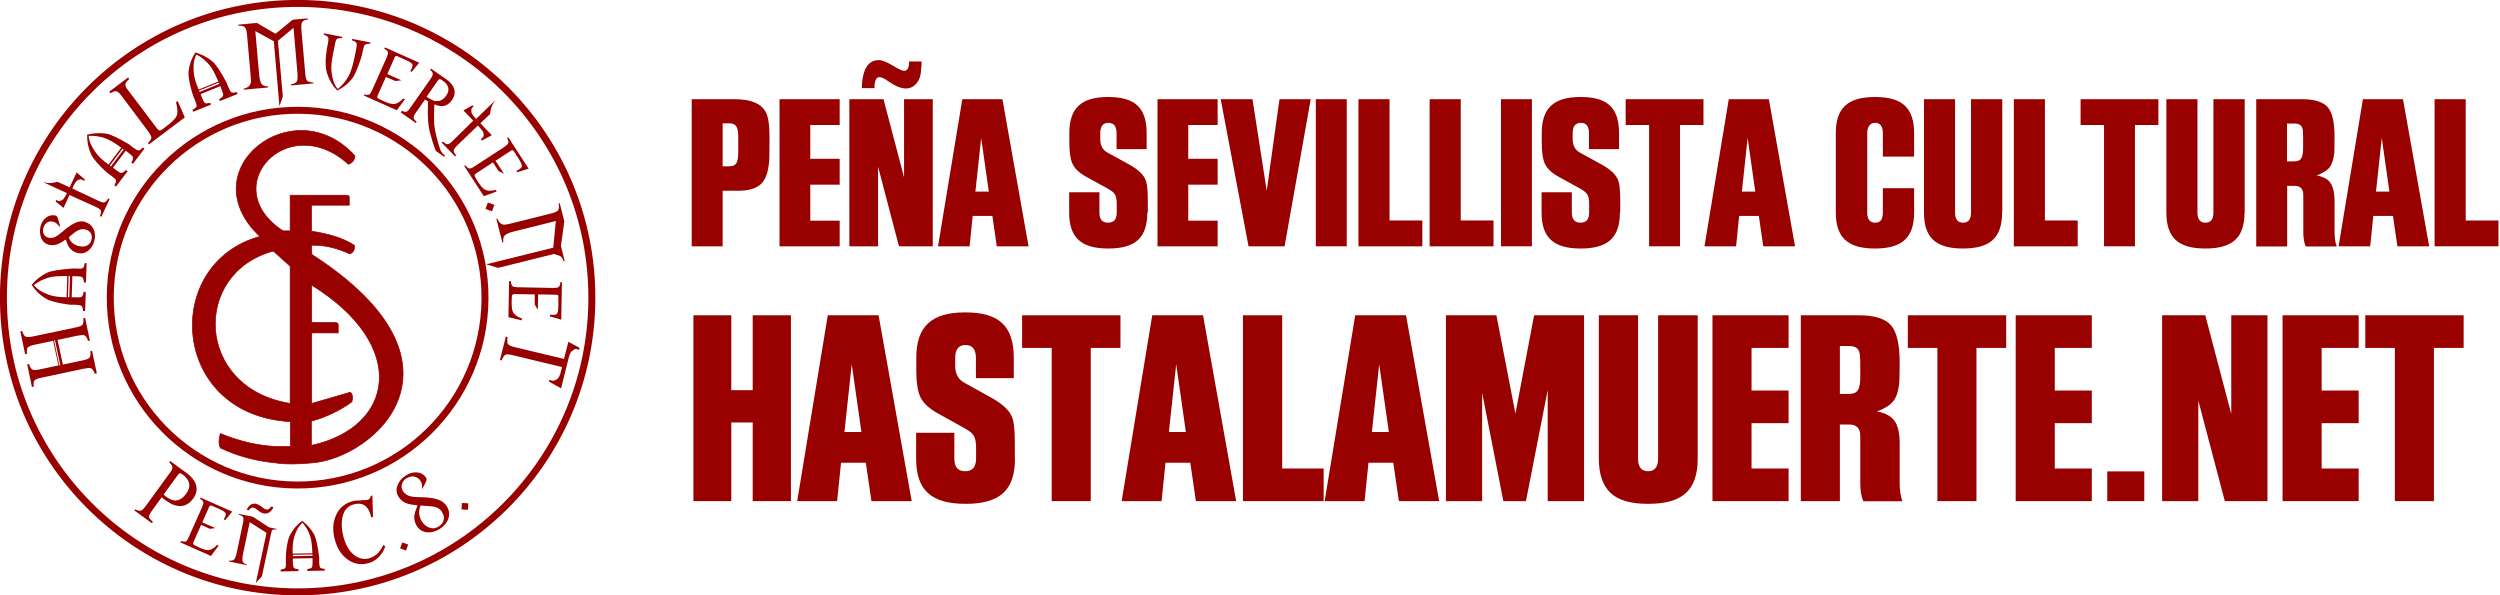 <?xml version="1.0" encoding="UTF-8"?> <svg xmlns="http://www.w3.org/2000/svg" viewBox="0 0 147.17 35.04"><defs><style> .cls-1 { stroke-width: .41px; } .cls-1, .cls-2 { fill: none; stroke: #900; stroke-miterlimit: 3.86; } .cls-3 { fill-rule: evenodd; } .cls-3, .cls-4 { fill: #900; } .cls-2 { stroke-width: .04px; } </style></defs><g id="Capa_2" data-name="Capa 2"><circle class="cls-1" cx="17.52" cy="17.52" r="17.32" transform="translate(-.09 34.95) rotate(-89.7)"></circle><path class="cls-3" d="M3.24,20.04h-.06s.31,1.47.31,1.47h.06s-.31-1.47-.31-1.47ZM5.58,22c-.07-.19-.15-.3-.24-.33-.06-.02-.21,0-.44.04l-2.49.53c-.2.04-.33.1-.38.16-.05.06-.07.19-.04.36l-.11.02-.28-1.33.11-.02c.05.18.12.29.21.33.07.03.2.03.4-.01l1.12-.24-.31-1.45-1.12.24c-.2.04-.33.1-.38.16-.05.06-.06.19-.04.37l-.11.02-.28-1.34.11-.02c.05.18.12.29.21.33.07.03.2.03.4-.01l2.56-.54c.21-.04.34-.1.38-.16.05-.06.06-.19.05-.38l.1-.02.28,1.34-.1.02c-.07-.2-.15-.31-.24-.34-.06-.02-.21,0-.44.04l-1.12.24.31,1.45,1.19-.25c.21-.04.34-.1.39-.17.05-.06.06-.18.04-.37l.1-.02.28,1.33-.1.02Z"></path><path class="cls-3" d="M4.12,16.25h-.08s-.04,1.24-.04,1.24h.08s.04-1.24.04-1.24ZM3.96,16.25c-.51,0-.87.02-1.09.09-.35.1-.64.25-.88.45.13.14.25.25.39.33.1.07.26.14.46.22.26.1.62.16,1.08.16l.04-1.25ZM5.1,15.5l-.04,1.13h-.12c-.01-.16-.04-.25-.09-.3-.04-.04-.15-.06-.31-.07h-.28s-.04,1.24-.04,1.24h.28c.16.02.27,0,.32-.04.05-.04.08-.13.11-.28h.12s-.04,1.13-.04,1.13h-.12c-.01-.17-.04-.26-.09-.3s-.17-.06-.37-.07h-.32c-.2-.03-.38-.06-.55-.09-.4-.08-.69-.16-.86-.27-.34-.2-.62-.47-.84-.81.25-.3.55-.54.9-.71.23-.11.71-.19,1.46-.25h.29c.2.02.32,0,.37-.03.05-.03.08-.13.11-.29h.12Z"></path><path class="cls-3" d="M5.04,13.51c-.17-.05-.35-.01-.54.1-.06.03-.21.15-.45.36.09.26.27.43.56.51.2.05.36.05.5-.02.14-.07.23-.18.27-.33.04-.16.03-.3-.03-.4-.07-.1-.17-.18-.3-.21ZM5.01,13.07c.22.06.38.19.49.4.1.2.12.44.05.72-.06.24-.18.43-.36.57-.19.15-.4.19-.64.13-.2-.05-.35-.16-.47-.32-.07-.1-.14-.25-.21-.47-.18.13-.34.22-.46.27-.18.07-.36.08-.53.04-.23-.06-.38-.2-.47-.44-.07-.2-.08-.42-.02-.66.06-.21.16-.38.32-.5.17-.13.36-.17.57-.12.07.02.12.11.16.27.05.21.09.33.1.35l-.05.03c-.11-.16-.22-.25-.33-.28-.15-.04-.28-.03-.39.04-.11.07-.18.18-.22.33-.04.12-.03.24.03.35.05.11.14.18.27.21.13.04.27.02.41-.05.12-.06.27-.17.44-.32.27-.24.52-.41.77-.52.17-.07.36-.09.55-.04Z"></path><path class="cls-3" d="M5,10.56l-.04.09s-.07-.04-.1-.06c-.05-.03-.1-.04-.14-.03-.03,0-.06.02-.1.03-.09.02-.18.13-.28.33l-.08.18,1.51.71c.17.08.29.12.35.11.08-.01.16-.09.25-.24l.08.04-.48,1.04-.08-.04c.05-.16.07-.26.05-.32-.02-.06-.11-.13-.28-.21l-1.57-.71-.35.76-.47-.38.04-.09s.05.03.07.04c.06.03.1.04.14.02s.06-.02.09-.03c.08-.01.17-.12.28-.33l.05-.1-1.47-.68c.18.07.37.1.57.08.08,0,.19-.03.34-.07l.72.33.41-.88.5.43Z"></path><path class="cls-3" d="M7.28,8.8l-.07-.05-.75,1,.07.05.75-1ZM7.15,8.7c-.41-.3-.73-.48-.95-.56-.34-.12-.67-.16-.98-.14.02.19.06.35.13.49.05.11.13.26.25.44.15.23.42.49.79.76l.75-1ZM8.51,8.74l-.68.9-.1-.07c.08-.13.11-.23.1-.29s-.08-.14-.21-.24l-.22-.17-.75,1,.22.17c.13.1.23.15.29.14s.14-.06.25-.17l.1.07-.68.9-.1-.07c.08-.14.11-.24.1-.29-.01-.06-.1-.14-.26-.26l-.26-.19c-.15-.13-.28-.26-.4-.38-.28-.29-.47-.53-.55-.71-.16-.36-.24-.75-.23-1.15.38-.1.76-.12,1.14-.06.25.04.69.25,1.33.63l.23.18c.16.12.27.18.33.18.06,0,.14-.06.25-.18l.1.07Z"></path><path class="cls-3" d="M8.7,8.43c.14-.14.21-.25.21-.33,0-.07-.06-.19-.18-.36l-1.57-2.09c-.12-.16-.22-.25-.29-.27-.09-.03-.21.01-.37.11l-.07-.09,1.11-.84.07.09c-.14.12-.22.22-.23.31,0,.09.04.21.16.35l1.7,2.25c.04.05.08.09.11.11.05.03.13,0,.24-.08.03-.02.09-.07.18-.14.35-.26.56-.47.63-.63.07-.16.06-.43-.04-.8l.1-.07.42.96-2.11,1.59-.06-.08Z"></path><path class="cls-3" d="M12.91,4.94l-.03-.08-1.16.47.03.08,1.16-.47ZM12.85,4.79c-.2-.47-.37-.79-.52-.96-.24-.28-.49-.48-.77-.62-.08.17-.13.33-.15.49-.02.12-.02.29-.01.51.01.28.11.63.29,1.06l1.16-.47ZM13.99,5.53l-1.05.42-.04-.11c.13-.07.21-.14.23-.2.02-.06,0-.16-.06-.31l-.1-.26-1.16.47.1.26c.06.15.12.24.17.27.05.03.15.02.3-.02l.04.11-1.05.42-.04-.11c.14-.08.22-.14.24-.2.02-.05-.01-.17-.09-.36l-.12-.3c-.06-.19-.11-.37-.15-.53-.09-.4-.13-.69-.11-.89.05-.4.18-.76.4-1.1.38.11.72.29,1.01.53.19.16.47.57.82,1.23l.11.27c.08.19.14.29.19.32.05.03.15.02.31-.02l.04.11Z"></path><path class="cls-3" d="M18.44,4.91l-1.32.12v-.06c.19-.04.3-.09.35-.17s.06-.24.04-.49l-.23-2.67-.92.76.29,3.28-.2.57-.33-3.82-1.09-.6.22,2.52c.03.33.09.54.18.63.06.06.18.1.35.11v.06s-1.43.13-1.43.13v-.06c.22-.05.35-.15.4-.29.03-.08.03-.26,0-.53l-.21-2.38c-.02-.21-.06-.35-.13-.42-.06-.06-.19-.09-.38-.09v-.06s1.09-.1,1.09-.1l1.1.64,1.01-.83.89-.08v.06c-.17.03-.28.08-.33.16-.05.08-.06.22-.05.43l.23,2.61c.02.22.06.36.12.42.05.05.17.08.36.1v.06Z"></path><path class="cls-3" d="M20.98,2.85c.03-.17.03-.28,0-.33-.03-.05-.12-.1-.26-.15l.02-.08,1.07.21-.02.08c-.16-.01-.27.01-.32.07-.04.04-.07.15-.11.33l-.06.29c-.06.21-.13.39-.19.56-.15.4-.27.66-.38.8-.24.3-.53.53-.88.7-.27-.28-.47-.61-.59-.99-.11-.36-.12-.84-.02-1.44l.06-.32c.04-.18.04-.3.03-.35-.02-.07-.11-.14-.27-.19l.02-.08,1.07.21-.02.08c-.15-.01-.24,0-.29.04-.05.04-.09.14-.12.31l-.11.55c-.1.48-.13.85-.09,1.12.03.22.07.38.11.51.05.15.13.3.25.46.25-.19.47-.45.65-.78.11-.2.23-.56.34-1.08l.11-.55Z"></path><path class="cls-3" d="M21.42,5.55c.15.04.25.05.31.02.05-.03.11-.12.18-.27l.85-1.91c.06-.15.09-.25.08-.31-.01-.07-.09-.14-.22-.21l.04-.08,2.02.9-.44.54-.09-.04c.11-.18.15-.31.13-.38-.02-.08-.15-.17-.4-.28l-.49-.22c-.05-.02-.09-.02-.11,0-.02.01-.04.04-.06.1l-.42.95.83.37-.36.04-.55-.24-.48,1.07c-.04.09-.04.15,0,.18.04.03.17.1.4.2.25.11.45.16.59.14.15-.02.32-.13.51-.32l.1.04-.48.65-1.93-.86.03-.08Z"></path><path class="cls-3" d="M23.63,6.51c.14.07.24.09.32.06.05-.03.13-.11.23-.26l1.17-1.67c.09-.13.13-.22.13-.28,0-.07-.05-.16-.16-.25l.05-.07.89.62c.18.13.32.26.4.41.16.27.14.54-.06.83-.25.36-.59.44-1.03.24,0,.16-.02.31-.02.45,0,.34,0,.61.02.81.04.34.15.79.33,1.36.01.05.04.1.07.15.04.05.06.08.06.09,0,.02.03.05.07.08.06.05.09.07.1.08l-.05.07-.5-.35c-.07-.18-.12-.36-.18-.52-.12-.4-.21-.72-.24-.97-.05-.34-.06-.82-.03-1.42l-.18-.11-.53.76c-.11.15-.15.26-.14.33.02.06.07.13.18.22l-.05.07-.89-.62.05-.07ZM25.66,5.94c.23.04.42-.06.59-.29.16-.22.19-.42.09-.61-.05-.1-.14-.2-.28-.29-.08-.06-.13-.09-.15-.09-.04,0-.09.02-.14.09l-.66.95c.24.15.42.24.55.26Z"></path><path class="cls-3" d="M28.37,8.27l-.07-.07s.06-.05.09-.08c.04-.04.07-.08.08-.11,0-.03,0-.07,0-.1.01-.09-.06-.22-.21-.38l-.13-.14-1.2,1.16c-.14.13-.21.23-.22.28-.02.07.03.18.14.32l-.06.06-.79-.82.06-.06c.13.1.22.16.28.16.07,0,.17-.06.29-.18l1.23-1.21-.58-.6.53-.3.07.07s-.05.04-.06.05c-.05.05-.07.08-.07.12s0,.07,0,.1c-.02.08.05.21.2.38l.08.08,1.16-1.13c-.13.15-.22.32-.28.5-.02.08-.04.19-.06.34l-.57.55.67.7-.58.31Z"></path><path class="cls-3" d="M27.4,9.74c.1.12.18.18.25.18.06,0,.16-.04.29-.13l1.75-1.14c.13-.09.21-.16.23-.22.03-.07,0-.17-.07-.3l.07-.05,1.2,1.85-.67.21-.05-.08c.19-.09.29-.18.32-.25.02-.07-.04-.23-.18-.45l-.29-.45s-.06-.07-.09-.07c-.02,0-.06.02-.11.05l-.88.57.5.77-.32-.16-.33-.51-.98.64c-.08.05-.11.1-.1.15.01.05.09.18.22.39.15.23.29.38.42.44.14.06.34.07.6,0l.06.09-.76.28-1.15-1.78.07-.05Z"></path><polygon class="cls-3" points="28.58 12.3 28.72 11.92 29.1 12.06 28.96 12.44 28.58 12.3"></polygon><path class="cls-3" d="M33.18,15.38c-.06-.17-.13-.27-.21-.31-.05-.02-.17-.06-.36-.12l-3.29.82-.7-.21,3.95-.98.15-1.57-2.45.61c-.32.08-.51.17-.59.28-.05.07-.07.19-.05.37h-.06s-.35-1.39-.35-1.39h.06c.09.2.2.32.34.34.09.02.26-.01.53-.08l2.32-.58c.21-.05.34-.12.39-.19.05-.07.06-.2.03-.39l.06-.02.27,1.07-.2,1.45.22.88-.06.02Z"></path><path class="cls-3" d="M30.07,16.56c.02.15.05.25.1.29.05.04.15.05.31.06l2.09.04c.16,0,.26-.01.31-.05.06-.04.1-.14.11-.29h.09s-.04,2.21-.04,2.21l-.67-.2v-.1c.21.03.34.02.4-.03.06-.05.1-.21.1-.48v-.53c.01-.06,0-.09-.03-.11-.02-.01-.06-.02-.12-.02l-1.04-.02-.02.91-.18-.31v-.6s-1.16-.02-1.16-.02c-.1,0-.15.02-.17.07-.02.05-.03.19-.03.44,0,.28.03.48.1.59.08.13.24.24.5.34v.11s-.79-.19-.79-.19l.04-2.12h.08Z"></path><path class="cls-3" d="M32.31,22.48l.03-.12c.05.02.1.03.13.04.08.02.14.02.18,0,.04-.02.07-.04.11-.06.11-.05.2-.2.26-.47l.07-.26-2.86-.69c-.23-.06-.38-.07-.45-.05-.09.03-.17.15-.25.35l-.1-.03.35-1.38.1.03c-.03.2-.02.34.01.4.04.07.17.14.39.19l2.92.7.26-1.01.66.36-.03.11s-.07-.02-.09-.03c-.08-.02-.14-.02-.17,0-.03.02-.07.04-.1.07-.11.04-.2.19-.26.47l-.44,1.76-.72-.4Z"></path><path class="cls-3" d="M7.96,29.98c.16.09.28.11.37.07.06-.03.15-.13.27-.29l1.39-1.91c.11-.14.16-.25.16-.33,0-.09-.06-.18-.19-.3l.06-.08.97.71c.28.2.46.43.54.67.09.28.04.55-.15.82-.21.29-.46.44-.74.45-.26.01-.55-.09-.84-.3-.07-.05-.12-.09-.15-.11l-.13-.11-.58.8c-.12.17-.18.29-.17.36.01.07.09.17.23.29l-.06.08-1.03-.75.06-.08ZM10.74,27.93c-.07-.05-.12-.07-.15-.07s-.07.03-.12.1l-.84,1.15s.07.07.12.11c.01,0,.03.02.06.04.17.12.32.19.46.2.25.02.48-.11.69-.4.31-.42.23-.8-.22-1.14Z"></path><path class="cls-3" d="M10.66,31.85c.14.04.23.05.29.02.05-.03.1-.11.16-.25l.79-1.77c.06-.14.08-.23.07-.29-.01-.06-.08-.13-.2-.2l.03-.07,1.87.83-.41.5-.09-.04c.1-.17.14-.28.12-.35-.02-.07-.14-.16-.37-.26l-.45-.2s-.08-.02-.11,0c-.02.01-.04.04-.06.09l-.39.89.77.34-.33.04-.51-.23-.44.99c-.04.08-.04.14,0,.17.03.03.16.09.37.19.23.11.42.15.54.13.14-.02.3-.12.47-.3l.09.04-.45.61-1.8-.8.03-.07Z"></path><path class="cls-3" d="M15.46,29.88c.08.06.15.1.2.11.12.03.22-.03.3-.17l.13.03c-.02.08-.07.15-.14.23-.12.13-.27.18-.44.14-.1-.02-.21-.08-.33-.18l-.09-.07c-.05-.04-.1-.07-.16-.08-.07-.02-.14,0-.19.04-.03.02-.06.06-.09.11l-.13-.03c.13-.28.32-.4.57-.35.08.02.18.07.28.15l.1.08ZM16.28,31.17c-.13-.02-.22,0-.27.04l-.06.23-.53,2.48-.36.4.63-2.95-.99-.63-.39,1.85c-.05.24-.06.4-.01.49.03.06.1.11.22.15v.04s-1.05-.22-1.05-.22v-.04c.16,0,.26-.01.31-.07.06-.05.11-.2.16-.42l.37-1.76c.03-.16.03-.27,0-.32-.03-.05-.11-.1-.25-.14v-.05s.82.17.82.17l.95.62.46.1v.05Z"></path><path class="cls-3" d="M18.4,32.72v-.08s-1.16.02-1.16.02v.08s1.16-.02,1.16-.02ZM18.39,32.57c-.02-.47-.06-.81-.13-1.01-.11-.32-.26-.58-.46-.79-.12.12-.22.25-.29.37-.06.1-.12.25-.18.44-.08.25-.12.58-.1,1.01l1.16-.02ZM19.14,33.59l-1.05.02v-.11c.14-.02.23-.05.26-.09.04-.04.05-.14.05-.29v-.26s-1.16.02-1.16.02v.26c0,.15.03.25.06.29.04.04.13.07.27.08v.11s-1.05.02-1.05.02v-.11c.15-.02.24-.05.27-.09.03-.04.05-.16.04-.34v-.3c0-.19.02-.36.04-.51.05-.38.12-.65.21-.81.17-.33.41-.6.71-.82.29.22.53.49.7.8.11.2.21.65.3,1.34v.27c0,.19.03.3.06.34.03.04.13.07.27.08v.11Z"></path><path class="cls-3" d="M21.25,29.44c.18.01.31,0,.39-.01.08-.02.14-.08.17-.17,0-.02.02-.04.02-.07l.09-.02.04,1.26-.1.03c-.06-.24-.14-.42-.23-.55-.18-.24-.44-.31-.8-.22-.37.1-.6.36-.68.8-.06.34-.04.71.07,1.12.13.47.33.82.61,1.05.28.22.58.29.89.21.22-.06.42-.18.58-.36.09-.11.18-.25.27-.43l.11.08c-.06.18-.14.34-.26.49-.19.25-.44.42-.72.5-.47.13-.89.05-1.27-.24-.35-.26-.59-.65-.72-1.15-.14-.51-.12-.98.06-1.4.18-.44.51-.72.96-.85.16-.04.33-.06.51-.04Z"></path><polygon class="cls-3" points="23.9 32.41 23.55 32.28 23.68 31.93 24.03 32.06 23.9 32.41"></polygon><path class="cls-3" d="M26.03,30.15c-.1-.16-.23-.26-.4-.3-.14-.04-.43-.07-.87-.09-.07.17-.1.34-.08.5.02.16.07.31.15.43.12.19.27.31.44.37.19.07.38.05.56-.07.16-.1.26-.23.29-.38.04-.15,0-.3-.1-.46ZM26.29,29.79c.16.24.19.49.1.75-.08.24-.25.43-.49.59-.24.15-.48.22-.73.21-.27-.02-.48-.14-.63-.37-.12-.19-.17-.4-.15-.62.02-.13.08-.33.19-.6-.29-.03-.51-.07-.64-.12-.2-.07-.36-.2-.47-.37-.14-.22-.17-.46-.06-.71.09-.23.25-.41.48-.56.21-.13.42-.2.64-.18.24.01.43.12.56.32.04.07.02.18-.06.33-.13.23-.19.35-.19.35h0c.02-.21,0-.37-.07-.48-.09-.14-.21-.23-.37-.27-.15-.04-.31,0-.49.11-.13.08-.22.2-.25.34-.04.14-.02.28.07.41.09.14.23.24.41.29.15.04.36.06.63.06.42,0,.77.05,1.05.15.2.07.36.2.48.38Z"></path><polygon class="cls-3" points="27.55 30.01 27.17 29.99 27.19 29.61 27.57 29.63 27.55 30.01"></polygon><circle class="cls-1" cx="17.52" cy="17.52" r="11.03" transform="translate(-.13 34.91) rotate(-89.57)"></circle><path class="cls-3" d="M20.51,9.67c-3.58-3.25-7.8,1.35-3.85,3.92h.42s0-2.1,0-2.1h3.25c.15,0,.24.03.23.14v.45h-2.22v1.53c.98.15,1.82.38,2.52.83.04.24-.05.41-.26.51-.8-.37-1.56-.54-2.26-.51l.02.54c9.98,6.44,3.67,12,0,12.27-.83.08-1.57.09-2.13,0-1.18-.11-2.26-.41-3.26-.88-.1-.24-.1-.52,0-.85,1.12.46,2.2.71,3.22.76h.9v-1.46c-7.07-.39-7.6-9.31-1.79-10.9-4.17-3.92,2-8.73,5.6-4.74-.04.27-.17.43-.39.48ZM18.35,16.77v2.21h1.37c.1,0,.17.04.19.12v.5h-1.56v4.15l2.27-.66c.13.1.16.28.1.56-.64.48-1.59.94-2.39,1.14v1.43c4.87-1.06,5.78-5.87.01-9.44ZM16.09,14.78c-4.79,1.28-4.62,8.06.99,8.97v-8.08l-.99-.89Z"></path><path class="cls-2" d="M20.51,9.67c-3.58-3.25-7.8,1.35-3.85,3.92h.42s0-2.1,0-2.1h3.25c.15,0,.24.03.23.14v.45h-2.22v1.53c.98.15,1.82.38,2.52.83.04.24-.05.41-.26.51-.8-.37-1.56-.54-2.26-.51l.02.54c9.98,6.44,3.67,12,0,12.27-.83.08-1.57.09-2.13,0-1.18-.11-2.26-.41-3.26-.88-.1-.24-.1-.52,0-.85,1.12.46,2.2.71,3.22.76h.9v-1.46c-7.07-.39-7.6-9.31-1.79-10.9-4.17-3.92,2-8.73,5.6-4.74-.04.27-.17.43-.39.48ZM18.35,16.77v2.21h1.37c.1,0,.17.04.19.12v.5h-1.56v4.15l2.27-.66c.13.1.16.28.1.56-.64.48-1.59.94-2.39,1.14v1.43c4.87-1.06,5.78-5.87.01-9.44ZM16.09,14.78c-4.79,1.28-4.62,8.06.99,8.97v-8.08l-.99-.89Z"></path></g><g id="Capa_3" data-name="Capa 3"><g><path class="cls-4" d="M45.29,9.28c-.03.7-.17,1.21-.45,1.51-.29.3-.75.44-1.4.44h-.9v3.27h-1.82V5.84h2.51c.96,0,1.57.25,1.84.74.16.29.23.79.23,1.52,0,.45-.01.84-.01,1.18ZM43.46,8.08c0-.61-.13-.82-.53-.82h-.39v2.53h.39c.23,0,.39-.08.45-.25.05-.12.08-.31.08-.6v-.87Z"></path><path class="cls-4" d="M49.43,14.5h-3.54V5.84h3.54v1.52h-1.73v1.99h1.73v1.52h-1.73v2.12h1.73v1.52Z"></path><path class="cls-4" d="M54.91,14.5h-1.99l-1.23-4.69v4.69h-1.69V5.84h2.01l1.21,4.6v-4.6h1.69v8.66ZM54.25,3.62v.17s-.05.55-.05.55c-.08.51-.43.87-.86.87-.29,0-.64-.14-1.04-.42-.23-.17-.42-.25-.53-.25-.17,0-.26.16-.29.48v.17h-.75c.03-1.09.36-1.65,1-1.65.21,0,.49.12.86.34.31.19.52.29.64.29.19,0,.29-.18.29-.55h.74Z"></path><path class="cls-4" d="M60.56,14.5h-1.88l-.26-1.79h-1.16l-.18,1.79h-1.86l1.43-8.66h2.36l1.54,8.66ZM58.21,11.28l-.45-3.16-.34,3.16h.79Z"></path><path class="cls-4" d="M67.54,12.51c0,.74-.18,1.27-.54,1.61-.36.34-.95.51-1.75.51-1.61,0-2.31-.64-2.31-2.12v-1.19h1.78v1.19c0,.4.17.6.51.6s.51-.19.51-.6v-.53c0-.23-.04-.42-.1-.52-.06-.12-.19-.22-.4-.34l-1.29-.71c-.42-.23-.69-.49-.82-.78-.12-.26-.18-.68-.18-1.23v-.56c0-1.48.7-2.13,2.29-2.13s2.26.65,2.26,2.13v.94h-1.77v-.94c0-.4-.16-.61-.48-.61s-.48.21-.48.61v.36c0,.36.14.62.42.78l1.29.71c.47.26.78.53.92.82.12.21.17.64.17,1.25v.75Z"></path><path class="cls-4" d="M71.68,14.5h-3.54V5.84h3.54v1.52h-1.73v1.99h1.73v1.52h-1.73v2.12h1.73v1.52Z"></path><path class="cls-4" d="M77.16,5.84l-1.54,8.66h-2.12l-1.64-8.66h1.87l.84,5.39.75-5.39h1.83Z"></path><path class="cls-4" d="M79.28,14.5h-1.82V5.84h1.82v8.66Z"></path><path class="cls-4" d="M83.74,14.5h-3.77V5.84h1.83v7.14h1.93v1.52Z"></path><path class="cls-4" d="M87.93,14.5h-3.77V5.84h1.83v7.14h1.93v1.52Z"></path><path class="cls-4" d="M90.18,14.5h-1.82V5.84h1.82v8.66Z"></path><path class="cls-4" d="M95.36,12.51c0,.74-.18,1.27-.55,1.61-.36.34-.95.51-1.75.51-1.61,0-2.31-.64-2.31-2.12v-1.19h1.78v1.19c0,.4.17.6.51.6s.51-.19.51-.6v-.53c0-.23-.04-.42-.1-.52-.07-.12-.2-.22-.4-.34l-1.29-.71c-.42-.23-.69-.49-.82-.78-.12-.26-.18-.68-.18-1.23v-.56c0-1.48.7-2.13,2.29-2.13s2.26.65,2.26,2.13v.94h-1.77v-.94c0-.4-.16-.61-.48-.61s-.48.21-.48.61v.36c0,.36.14.62.42.78l1.29.71c.47.26.78.53.92.82.12.21.17.64.17,1.25v.75Z"></path><path class="cls-4" d="M100.29,7.36h-1.39v7.14h-1.82v-7.14h-1.38v-1.52h4.58v1.52Z"></path><path class="cls-4" d="M105.68,14.5h-1.88l-.26-1.79h-1.16l-.18,1.79h-1.86l1.43-8.66h2.36l1.54,8.66ZM103.33,11.28l-.45-3.16-.34,3.16h.79Z"></path><path class="cls-4" d="M112.68,12.51c0,1.47-.7,2.12-2.3,2.12s-2.31-.64-2.31-2.12v-4.67c0-1.48.7-2.13,2.31-2.13s2.3.65,2.3,2.13v1.38h-1.84v-1.38c0-.4-.16-.61-.45-.61s-.47.21-.47.61v4.67c0,.4.16.6.47.6s.45-.19.45-.6v-1.43h1.84v1.43Z"></path><path class="cls-4" d="M117.86,12.51c0,1.48-.7,2.12-2.31,2.12-.81,0-1.39-.17-1.75-.51-.36-.34-.54-.87-.54-1.61v-6.67h1.83v6.67c0,.4.16.6.47.6s.47-.19.47-.6v-6.67h1.84v6.67Z"></path><path class="cls-4" d="M122.32,14.5h-3.77V5.84h1.83v7.14h1.93v1.52Z"></path><path class="cls-4" d="M127.07,7.36h-1.39v7.14h-1.82v-7.14h-1.38v-1.52h4.58v1.52Z"></path><path class="cls-4" d="M132.13,12.51c0,1.48-.7,2.12-2.31,2.12-.81,0-1.39-.17-1.75-.51-.36-.34-.54-.87-.54-1.61v-6.67h1.83v6.67c0,.4.16.6.47.6s.47-.19.47-.6v-6.67h1.84v6.67Z"></path><path class="cls-4" d="M135.73,14.5c-.09-.21-.14-.48-.14-.84v-2.19c0-.35-.17-.53-.52-.53h-.43v3.57h-1.82V5.84h2.7c.74,0,1.23.16,1.51.47.27.31.4.9.4,1.74,0,.51-.01.81-.01.91-.04.38-.12.66-.26.86s-.4.36-.78.51c.42.08.69.23.84.49.13.21.21.55.21.99v1.86c0,.32.04.6.13.84h-1.83ZM135.58,8.08c0-.3-.01-.48-.06-.58-.07-.16-.22-.23-.47-.23h-.42v2.23h.42c.4,0,.53-.19.53-.79v-.62Z"></path><path class="cls-4" d="M143.01,14.5h-1.88l-.26-1.79h-1.16l-.18,1.79h-1.86l1.43-8.66h2.36l1.54,8.66ZM140.66,11.28l-.45-3.16-.34,3.16h.79Z"></path><path class="cls-4" d="M147.09,14.5h-3.77V5.84h1.83v7.14h1.93v1.52Z"></path><path class="cls-4" d="M46.56,29.5h-2.25v-4.63h-1.26v4.63h-2.23v-10.94h2.23v4.41h1.26v-4.41h2.25v10.94Z"></path><path class="cls-4" d="M53.68,29.5h-2.38l-.33-2.26h-1.46l-.23,2.26h-2.35l1.8-10.94h2.99l1.95,10.94ZM50.71,25.43l-.57-3.99-.43,3.99h1Z"></path><path class="cls-4" d="M59.75,26.99c0,.94-.23,1.61-.69,2.03-.46.43-1.2.64-2.21.64-2.03,0-2.92-.8-2.92-2.67v-1.51h2.25v1.51c0,.51.21.75.64.75s.64-.25.64-.75v-.67c0-.29-.05-.52-.13-.66-.08-.15-.25-.28-.51-.43l-1.62-.9c-.52-.29-.87-.62-1.03-.98-.15-.33-.23-.85-.23-1.56v-.71c0-1.87.89-2.69,2.89-2.69s2.85.82,2.85,2.69v1.18h-2.23v-1.18c0-.51-.2-.77-.61-.77s-.61.26-.61.77v.46c0,.46.18.79.52.98l1.62.9c.59.33.98.67,1.16,1.03.15.26.21.8.21,1.58v.95Z"></path><path class="cls-4" d="M65.97,20.48h-1.76v9.02h-2.3v-9.02h-1.74v-1.92h5.79v1.92Z"></path><path class="cls-4" d="M72.78,29.5h-2.38l-.33-2.26h-1.46l-.23,2.26h-2.35l1.8-10.94h2.99l1.95,10.94ZM69.81,25.43l-.57-3.99-.43,3.99h1Z"></path><path class="cls-4" d="M77.93,29.5h-4.76v-10.94h2.31v9.02h2.44v1.92Z"></path><path class="cls-4" d="M84.73,29.5h-2.38l-.33-2.26h-1.46l-.23,2.26h-2.35l1.8-10.94h2.99l1.95,10.94ZM81.76,25.43l-.57-3.99-.43,3.99h1Z"></path><path class="cls-4" d="M93.24,29.5h-2.13v-6.54l-1.28,6.54h-1.33l-1.25-6.38v6.38h-2.13v-10.94h2.97l1.12,5.79,1.1-5.79h2.94v10.94Z"></path><path class="cls-4" d="M99.94,26.99c0,1.87-.89,2.67-2.92,2.67-1.02,0-1.76-.21-2.21-.64s-.69-1.1-.69-2.03v-8.43h2.31v8.43c0,.51.2.75.59.75s.59-.25.59-.75v-8.43h2.33v8.43Z"></path><path class="cls-4" d="M105.29,29.5h-4.48v-10.94h4.48v1.92h-2.18v2.51h2.18v1.92h-2.18v2.67h2.18v1.92Z"></path><path class="cls-4" d="M109.69,29.5c-.12-.26-.18-.61-.18-1.07v-2.77c0-.44-.21-.67-.66-.67h-.54v4.51h-2.3v-10.94h3.41c.94,0,1.56.2,1.9.59.34.39.51,1.13.51,2.2,0,.64-.02,1.02-.02,1.15-.05.48-.15.84-.33,1.08-.18.25-.51.46-.98.64.52.1.87.3,1.07.62.16.26.26.69.26,1.25v2.35c0,.41.05.75.16,1.07h-2.31ZM109.51,21.4c0-.38-.02-.61-.08-.74-.08-.2-.28-.29-.59-.29h-.53v2.82h.53c.51,0,.67-.25.67-1v-.79Z"></path><path class="cls-4" d="M118.1,20.48h-1.75v9.02h-2.3v-9.02h-1.74v-1.92h5.79v1.92Z"></path><path class="cls-4" d="M123.14,29.5h-4.48v-10.94h4.48v1.92h-2.18v2.51h2.18v1.92h-2.18v2.67h2.18v1.92Z"></path><path class="cls-4" d="M126.23,29.5h-2.18v-1.75h2.18v1.75Z"></path><path class="cls-4" d="M133.48,29.5h-2.51l-1.56-5.92v5.92h-2.13v-10.94h2.54l1.53,5.81v-5.81h2.13v10.94Z"></path><path class="cls-4" d="M138.85,29.5h-4.48v-10.94h4.48v1.92h-2.18v2.51h2.18v1.92h-2.18v2.67h2.18v1.92Z"></path><path class="cls-4" d="M145.03,20.48h-1.75v9.02h-2.3v-9.02h-1.74v-1.92h5.79v1.92Z"></path></g></g></svg> 